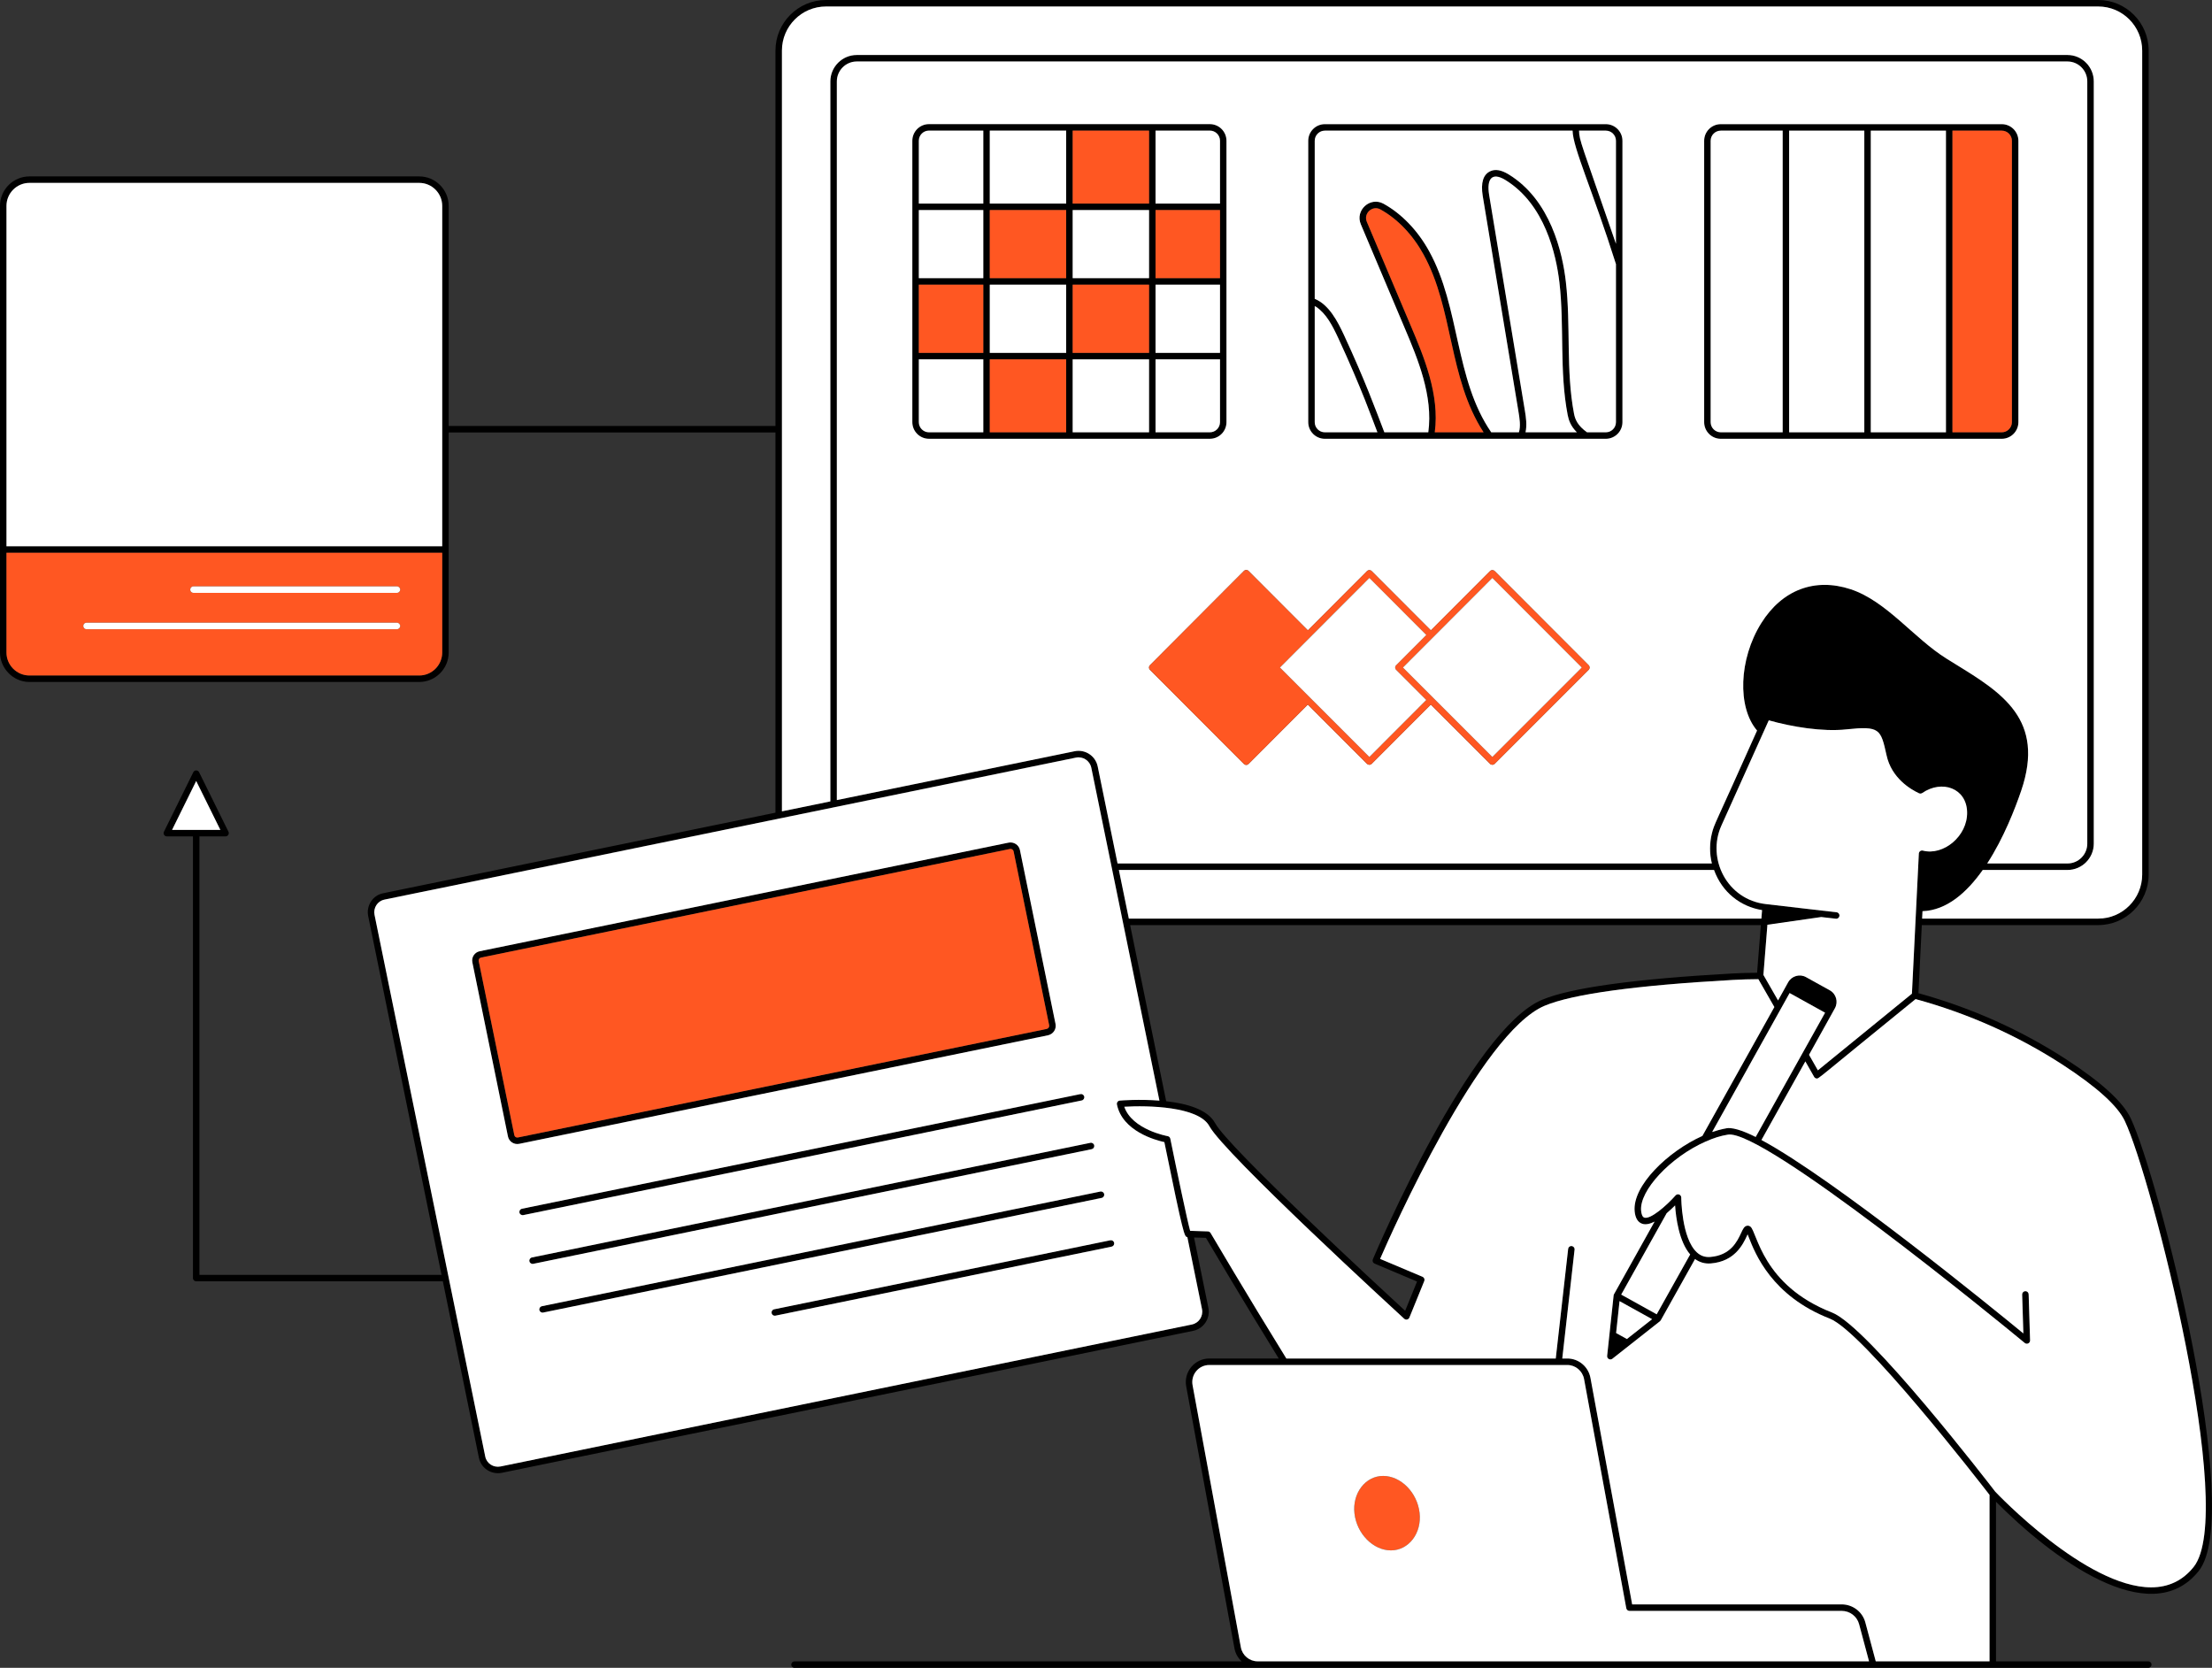 <svg width="382" height="288" viewBox="0 0 382 288" fill="none" xmlns="http://www.w3.org/2000/svg">
<rect x="0" y="0" width="382" height="288" fill="#333333" stroke="none"/>
<g clip-path="url(#clip0_475_2091)">
<path d="M160.424 21.433H208.936C210.52 21.433 211.804 22.723 211.804 24.307V35.696C211.804 35.696 211.811 35.706 211.811 35.712C211.811 35.718 211.804 35.721 211.804 35.727V48.579C211.804 48.579 211.811 48.588 211.811 48.594C211.811 48.601 211.804 48.607 211.804 48.61V61.477C211.804 61.477 211.811 61.486 211.811 61.492C211.811 61.499 211.804 61.502 211.804 61.508V72.895C211.804 74.478 210.52 75.768 208.936 75.768H160.424C158.843 75.768 157.555 74.478 157.555 72.895V24.307C157.555 22.723 158.843 21.433 160.424 21.433ZM199.553 74.65H208.936C209.902 74.65 210.688 73.863 210.688 72.895V62.052H199.553V74.65ZM199.553 60.934H210.688V49.157H199.553V60.934ZM199.553 48.035H210.688V36.271H199.553V48.035ZM199.553 35.153H210.688V24.307C210.688 23.338 209.902 22.551 208.936 22.551H199.553V35.153ZM185.244 74.65H198.437V62.052H185.244V74.65ZM185.244 60.934H198.437V49.157H185.244V60.934ZM185.244 48.035H198.437V36.271H185.244V48.035ZM185.244 35.153H198.437V22.551H185.244V35.153ZM170.929 74.65H184.125V62.052H170.929V74.65ZM170.929 60.934H184.125V49.157H170.929V60.934ZM170.929 48.035H184.125V36.271H170.929V48.035ZM170.929 35.153H184.125V22.551H170.929V35.153ZM158.675 72.895C158.675 73.863 159.461 74.65 160.424 74.65H169.813V62.052H158.675V72.895ZM158.675 60.934H169.813V49.157H158.675V60.934ZM158.675 48.035H169.813V36.271H158.675V48.035ZM158.675 35.153H169.813V22.551H160.424C159.461 22.551 158.675 23.338 158.675 24.307V35.153Z" fill="black"/>
<path d="M228.795 21.44H277.319C278.9 21.44 280.188 22.729 280.188 24.313V72.895C280.188 74.481 278.9 75.771 277.319 75.771H228.795C227.211 75.771 225.926 74.481 225.926 72.895V24.313C225.926 22.729 227.211 21.44 228.795 21.44ZM279.068 24.313C279.068 23.345 278.282 22.558 277.319 22.558H272.692C272.738 24.297 273.028 24.606 279.068 42.099V24.313ZM263.449 74.65H272.314C271.251 73.588 270.905 72.561 270.73 71.658C269.271 64.078 270.175 56.299 269.305 48.779C268.744 43.954 266.786 35.24 259.942 31.062C257.597 29.656 256.727 30.946 257.16 33.635L263.337 70.909C263.527 72.07 263.724 73.376 263.449 74.65ZM256.203 74.65C250.088 65.209 251.049 53.382 245.826 43.922C243.967 40.537 241.326 37.782 238.389 36.162C237.002 35.4 235.421 36.852 236.044 38.307L243.64 56.271C245.891 61.58 248.651 68.16 247.778 74.65H256.203ZM227.045 72.895C227.045 73.863 227.831 74.65 228.795 74.65H237.872C237.039 72.526 235.159 67.105 231.096 58.348C230.086 56.187 229.032 54.147 227.264 52.967C227.18 52.914 227.12 52.904 227.045 52.861V72.895ZM227.045 51.599C229.531 52.62 231.012 55.524 232.106 57.876C235.761 65.746 237.532 70.656 239.069 74.65H246.658C247.525 68.357 244.816 61.908 242.611 56.708L235.015 38.748C233.974 36.312 236.615 33.907 238.926 35.181C242.05 36.902 244.847 39.816 246.805 43.379C252.177 53.11 251.208 65.471 257.528 74.65H262.308C262.645 73.569 262.414 72.195 262.233 71.09L256.056 33.816C255.695 31.561 256.137 30.128 257.372 29.563C258.23 29.166 259.252 29.341 260.518 30.103C267.774 34.531 269.832 43.623 270.412 48.648C271.292 56.196 270.394 64.004 271.825 71.446C272.018 72.429 272.448 73.498 274.073 74.65H277.319C278.282 74.65 279.068 73.863 279.068 72.895V45.609C275.024 32.833 271.641 25.568 271.575 22.558H228.795C227.831 22.558 227.045 23.345 227.045 24.313V51.599Z" fill="black"/>
<path d="M297.172 21.44H345.693C347.274 21.44 348.564 22.729 348.564 24.313V72.895C348.564 74.481 347.274 75.771 345.693 75.771H297.172C295.588 75.771 294.3 74.481 294.3 72.895V24.313C294.3 22.729 295.588 21.44 297.172 21.44ZM337.177 74.65H345.693C346.659 74.65 347.445 73.863 347.445 72.895V24.313C347.445 23.345 346.659 22.558 345.693 22.558H337.177V74.65ZM323.074 74.65H336.058V22.558H323.074V74.65ZM308.974 74.65H321.958V22.558H308.974V74.65ZM295.419 72.895C295.419 73.863 296.205 74.65 297.172 74.65H307.857V22.558H297.172C296.205 22.558 295.419 23.345 295.419 24.313V72.895Z" fill="black"/>
<path d="M233.912 261.354C234.32 264.865 237.145 267.719 240.214 267.719C243.282 267.719 245.564 264.752 245.156 261.226C244.75 257.716 241.925 254.862 238.857 254.862C235.789 254.862 233.506 257.85 233.912 261.354Z" fill="#FF5722"/>
<path d="M82.852 164.256L174.194 145.502C175.073 145.337 175.959 145.899 176.136 146.783L182.285 176.82C182.457 177.698 181.905 178.55 181.007 178.766L89.665 197.516C88.767 197.697 87.9 197.117 87.722 196.239L81.576 166.18C81.399 165.302 81.957 164.434 82.852 164.256ZM82.671 165.955L88.82 196.014C88.873 196.289 89.147 196.486 89.447 196.417L180.764 177.673C181.057 177.601 181.244 177.323 181.188 177.042L175.042 147.007C174.992 146.764 174.764 146.589 174.518 146.589C174.484 146.589 174.449 146.595 174.415 146.601L83.073 165.352C82.789 165.408 82.615 165.683 82.671 165.955Z" fill="black"/>
<path d="M133.256 226.748C133.309 227.013 133.543 227.198 133.801 227.198C133.839 227.198 133.876 227.195 133.914 227.185L191.97 215.268C192.272 215.205 192.469 214.908 192.406 214.606C192.344 214.303 192.045 214.112 191.748 214.171L133.692 226.089C133.387 226.151 133.193 226.448 133.256 226.748Z" fill="black"/>
<path d="M93.15 226.214C93.213 226.52 93.515 226.71 93.808 226.648L190.245 206.854C190.551 206.792 190.744 206.495 190.682 206.192C190.622 205.889 190.323 205.696 190.024 205.755L93.587 225.552C93.284 225.614 93.088 225.911 93.15 226.214Z" fill="black"/>
<path d="M91.429 217.797C91.492 218.106 91.794 218.294 92.087 218.235L188.527 198.438C188.83 198.378 189.023 198.082 188.964 197.779C188.902 197.476 188.602 197.279 188.303 197.341L91.866 217.135C91.564 217.198 91.367 217.494 91.429 217.797Z" fill="black"/>
<path d="M89.704 209.384C89.769 209.69 90.072 209.88 90.365 209.821L186.802 190.024C187.104 189.962 187.301 189.665 187.238 189.362C187.176 189.059 186.874 188.866 186.581 188.928L90.144 208.722C89.838 208.784 89.645 209.081 89.704 209.384Z" fill="black"/>
<path d="M71.195 154.356L71.298 154.337C71.251 154.347 71.204 154.356 71.161 154.365L71.195 154.356ZM278.437 234.63C278.437 234.63 278.431 234.637 278.428 234.64C278.428 234.64 278.434 234.634 278.437 234.63ZM307.903 171.239C307.903 171.239 307.897 171.255 307.894 171.264C307.872 171.298 307.857 171.33 307.844 171.348C307.854 171.327 307.875 171.289 307.903 171.239ZM301.96 184.197V184.203H301.957C301.957 184.203 301.957 184.2 301.96 184.197ZM302.322 183.547C302.322 183.547 302.31 183.572 302.303 183.588C302.288 183.609 302.275 183.631 302.266 183.65C302.281 183.619 302.3 183.584 302.322 183.547ZM302.185 183.797C302.185 183.797 302.179 183.806 302.179 183.809H302.175C302.175 183.809 302.182 183.8 302.185 183.797ZM302.665 182.932C302.665 182.932 302.677 182.91 302.687 182.897C302.677 182.913 302.668 182.932 302.659 182.947C302.659 182.941 302.662 182.938 302.665 182.932ZM302.964 182.395C303.045 182.248 303.136 182.092 303.229 181.923C303.142 182.082 303.049 182.248 302.952 182.423L302.964 182.395ZM303.423 181.573C303.451 181.526 303.476 181.48 303.504 181.433C303.473 181.492 303.438 181.551 303.404 181.614L303.423 181.573ZM303.747 180.992L303.778 180.942C303.75 180.992 303.722 181.045 303.691 181.099L303.747 180.992ZM303.984 180.568L304.012 180.524C303.996 180.549 303.981 180.577 303.965 180.605C303.972 180.593 303.978 180.58 303.984 180.568ZM304.374 179.871L304.408 179.815C304.392 179.84 304.377 179.865 304.364 179.893L304.374 179.871ZM302.175 183.809H302.179C302.179 183.809 302.172 183.816 302.172 183.819C302.172 183.816 302.175 183.812 302.175 183.809ZM302.06 184.019C302.06 184.019 302.054 184.031 302.054 184.034V184.028C302.054 184.028 302.06 184.022 302.06 184.019ZM71.195 154.356L71.298 154.337C71.251 154.347 71.204 154.356 71.161 154.365L71.195 154.356ZM71.195 154.356L71.298 154.337C71.251 154.347 71.204 154.356 71.161 154.365L71.195 154.356ZM302.06 184.019C302.06 184.019 302.054 184.031 302.054 184.034V184.028C302.054 184.028 302.06 184.022 302.06 184.019ZM71.195 154.356L71.298 154.337C71.251 154.347 71.204 154.356 71.161 154.365L71.195 154.356ZM71.195 154.356L71.298 154.337C71.251 154.347 71.204 154.356 71.161 154.365L71.195 154.356ZM71.195 154.356L71.298 154.337C71.251 154.347 71.204 154.356 71.161 154.365L71.195 154.356ZM71.195 154.356L71.298 154.337C71.251 154.347 71.204 154.356 71.161 154.365L71.195 154.356ZM71.195 154.356L71.298 154.337C71.251 154.347 71.204 154.356 71.161 154.365L71.195 154.356ZM71.195 154.356L71.298 154.337C71.251 154.347 71.204 154.356 71.161 154.365L71.195 154.356ZM71.195 154.356L71.298 154.337C71.251 154.347 71.204 154.356 71.161 154.365L71.195 154.356ZM71.195 154.356L71.298 154.337C71.251 154.347 71.204 154.356 71.161 154.365L71.195 154.356ZM71.195 154.356L71.298 154.337C71.251 154.347 71.204 154.356 71.161 154.365L71.195 154.356ZM71.195 154.356L71.298 154.337C71.251 154.347 71.204 154.356 71.161 154.365L71.195 154.356ZM71.195 154.356L71.298 154.337C71.251 154.347 71.204 154.356 71.161 154.365L71.195 154.356ZM71.195 154.356L71.298 154.337C71.251 154.347 71.204 154.356 71.161 154.365L71.195 154.356ZM71.195 154.356L71.298 154.337C71.251 154.347 71.204 154.356 71.161 154.365L71.195 154.356ZM71.195 154.356L71.298 154.337C71.251 154.347 71.204 154.356 71.161 154.365L71.195 154.356ZM71.195 154.356L71.298 154.337C71.251 154.347 71.204 154.356 71.161 154.365L71.195 154.356ZM71.195 154.356L71.298 154.337C71.251 154.347 71.204 154.356 71.161 154.365L71.195 154.356ZM71.195 154.356L71.298 154.337C71.251 154.347 71.204 154.356 71.161 154.365L71.195 154.356ZM71.195 154.356L71.298 154.337C71.251 154.347 71.204 154.356 71.161 154.365L71.195 154.356ZM71.195 154.356L71.298 154.337C71.251 154.347 71.204 154.356 71.161 154.365L71.195 154.356ZM71.195 154.356L71.298 154.337C71.251 154.347 71.204 154.356 71.161 154.365L71.195 154.356ZM71.195 154.356L71.298 154.337C71.251 154.347 71.204 154.356 71.161 154.365L71.195 154.356ZM71.195 154.356L71.298 154.337C71.251 154.347 71.204 154.356 71.161 154.365L71.195 154.356ZM71.195 154.356L71.298 154.337C71.251 154.347 71.204 154.356 71.161 154.365L71.195 154.356ZM71.195 154.356L71.298 154.337C71.251 154.347 71.204 154.356 71.161 154.365L71.195 154.356ZM71.195 154.356L71.298 154.337C71.251 154.347 71.204 154.356 71.161 154.365L71.195 154.356ZM71.195 154.356L71.298 154.337C71.251 154.347 71.204 154.356 71.161 154.365L71.195 154.356ZM71.195 154.356L71.298 154.337C71.251 154.347 71.204 154.356 71.161 154.365L71.195 154.356ZM71.195 154.356L71.298 154.337C71.251 154.347 71.204 154.356 71.161 154.365L71.195 154.356ZM71.195 154.356L71.298 154.337C71.251 154.347 71.204 154.356 71.161 154.365L71.195 154.356ZM71.195 154.356L71.298 154.337C71.251 154.347 71.204 154.356 71.161 154.365L71.195 154.356ZM71.195 154.356L71.298 154.337C71.251 154.347 71.204 154.356 71.161 154.365L71.195 154.356ZM71.195 154.356L71.298 154.337C71.251 154.347 71.204 154.356 71.161 154.365L71.195 154.356ZM71.195 154.356L71.298 154.337C71.251 154.347 71.204 154.356 71.161 154.365L71.195 154.356ZM71.195 154.356L71.298 154.337C71.251 154.347 71.204 154.356 71.161 154.365L71.195 154.356ZM71.195 154.356L71.298 154.337C71.251 154.347 71.204 154.356 71.161 154.365L71.195 154.356ZM71.195 154.356L71.298 154.337C71.251 154.347 71.204 154.356 71.161 154.365L71.195 154.356ZM71.195 154.356L71.298 154.337C71.251 154.347 71.204 154.356 71.161 154.365L71.195 154.356ZM71.195 154.356L71.298 154.337C71.251 154.347 71.204 154.356 71.161 154.365L71.195 154.356ZM71.195 154.356L71.298 154.337C71.251 154.347 71.204 154.356 71.161 154.365L71.195 154.356ZM71.195 154.356L71.298 154.337C71.251 154.347 71.204 154.356 71.161 154.365L71.195 154.356ZM5.085 30.462H72.399C75.202 30.462 77.484 32.748 77.484 35.556V73.554H133.919V8.735C133.919 3.919 137.832 0 142.64 0H362.361C367.16 0 371.061 3.919 371.061 8.735V151.008C371.061 155.824 367.16 159.743 362.361 159.743H331.885L331.305 171.501C340.425 174.022 348.997 177.851 356.786 182.901C362.901 186.876 366.661 190.315 367.965 193.116C372.763 203.244 387.655 261.336 379.704 271.279C371.279 281.848 354.151 268.85 344.7 259.321V286.882H370.995C371.304 286.882 371.557 287.132 371.557 287.441C371.557 287.75 371.304 288 370.995 288H137.209C136.9 288 136.65 287.75 136.65 287.441C136.65 287.132 136.9 286.882 137.209 286.882H214.416C213.805 286.304 213.356 285.548 213.191 284.671L204.853 239.412C204.385 236.898 206.303 234.584 208.844 234.584H220.83C214.747 224.737 209.246 215.433 208.255 213.75C207.553 213.734 206.811 213.715 206.206 213.691L208.679 225.827C209.05 227.641 207.884 229.424 206.072 229.802L86.648 254.327C84.824 254.68 83.053 253.512 82.704 251.717L76.477 221.258H33.881C33.575 221.258 33.322 221.008 33.322 220.699V144.425H28.814C28.396 144.425 28.131 143.981 28.315 143.616L33.382 133.347C33.587 132.932 34.18 132.935 34.383 133.347L39.453 143.616C39.633 143.981 39.371 144.425 38.954 144.425H34.442V220.14H76.249L63.587 158.2C63.209 156.377 64.382 154.593 66.169 154.244L133.919 140.33V74.675H77.484V112.67C77.484 114.075 76.914 115.349 75.991 116.271C75.071 117.192 73.799 117.763 72.399 117.763H5.085C2.185 117.763 -0.001 115.312 -0.001 112.67V35.556C-0.001 32.748 2.278 30.462 5.085 30.462ZM38.053 143.304L33.881 134.859L29.715 143.304H38.053ZM362.361 158.622C366.543 158.622 369.945 155.205 369.945 151.008V8.735C369.945 4.538 366.543 1.121 362.361 1.121H142.64C138.446 1.121 135.035 4.538 135.035 8.735V140.102L143.398 138.385V14.063C143.398 11.546 145.444 9.497 147.96 9.497H357.042C359.543 9.497 361.582 11.546 361.582 14.063V145.677C361.582 148.185 359.543 150.224 357.042 150.224H342.408C339.652 154.125 336.172 157.201 332.003 157.342L331.941 158.622H362.361ZM237.082 217.457C237.768 215.842 254.016 177.797 266.317 172.638C271.256 170.565 282.322 169.034 299.21 168.097C300.601 168.016 302.023 167.985 303.438 167.976L304.093 159.743H195.168L201.392 190.158C204.915 190.558 208.542 191.554 209.829 193.919C212.112 198.15 238.363 222.394 242.663 226.348L244.718 221.292L237.381 218.194C237.097 218.072 236.963 217.747 237.082 217.457ZM304.184 158.622L304.299 157.157C300.613 156.561 297.417 154.134 296.002 150.224H193.222L194.944 158.622H304.184ZM295.634 149.103C295.213 147.445 295.216 145.583 295.637 143.909C296.07 142.173 295.967 142.894 303.435 126.149C299.996 122.145 300.28 113.794 304.168 107.592C307.766 101.852 313.391 99.719 319.584 101.745C325.805 103.8 330.5 110.209 336.163 113.738L337.731 114.709C345.701 119.615 353.228 124.253 349.053 136.52C347.999 139.622 346.019 144.725 343.179 149.103H357.042C358.928 149.103 360.462 147.57 360.462 145.677V14.063C360.462 12.164 358.928 10.618 357.042 10.618H147.96C146.061 10.618 144.517 12.164 144.517 14.063V138.157L185.589 129.721C187.404 129.353 189.181 130.518 189.562 132.332L192.995 149.103H295.634ZM331.373 147.398C331.392 147.029 331.751 146.792 332.072 146.883C335.617 147.807 339.805 144.372 339.711 140.243C339.627 136.114 335.393 134.581 331.96 136.936C331.794 137.048 331.589 137.064 331.408 136.983C330.008 136.333 326.653 134.39 325.798 130.415C324.794 125.899 324.663 125.324 318.845 125.946C314.704 126.395 309.385 125.493 305.456 124.384L297.271 142.57C294.704 148.285 298.268 155.371 304.963 156.117C305.184 156.142 312.381 156.979 312.627 157.007L317.167 157.532C317.476 157.566 317.697 157.844 317.66 158.154C317.626 158.438 317.386 158.647 317.105 158.647C316.881 158.622 314.286 158.325 314.508 158.353L305.222 159.684L304.53 168.347L307.058 172.754C307.373 172.189 307.626 171.739 307.829 171.38C307.829 171.38 307.835 171.37 307.835 171.367C307.835 171.361 307.841 171.355 307.844 171.348C307.854 171.327 307.875 171.289 307.903 171.239C307.903 171.248 307.897 171.255 307.894 171.264C307.907 171.239 307.919 171.214 307.935 171.189C308.059 170.955 308.324 170.474 308.801 169.624C309.413 168.522 310.803 168.122 311.898 168.734L315.989 171.002C317.108 171.623 317.479 173.013 316.877 174.103C316.051 175.589 312.518 181.945 312.409 182.142L313.937 184.824L330.179 171.589C330.192 171.364 330.909 156.783 330.909 156.783C330.953 155.93 331.345 147.935 331.373 147.398ZM304.408 179.815C304.392 179.84 304.377 179.865 304.364 179.893L304.374 179.871C304.352 179.909 304.33 179.946 304.315 179.98C304.274 180.046 304.24 180.112 304.205 180.174C304.127 180.308 304.056 180.44 303.984 180.568L304.012 180.524C303.996 180.549 303.981 180.577 303.965 180.605C303.959 180.614 303.953 180.627 303.947 180.639C303.915 180.693 303.884 180.746 303.859 180.796C303.828 180.846 303.803 180.892 303.778 180.942C303.75 180.992 303.722 181.045 303.691 181.099L303.747 180.992C303.672 181.13 303.597 181.261 303.529 181.386C303.519 181.401 303.51 181.417 303.504 181.433C303.473 181.492 303.438 181.551 303.404 181.614L303.423 181.573C303.379 181.651 303.339 181.726 303.298 181.801C303.273 181.842 303.251 181.882 303.229 181.923C303.142 182.082 303.049 182.248 302.952 182.423L302.964 182.395C302.939 182.438 302.918 182.482 302.896 182.523C302.89 182.529 302.886 182.535 302.883 182.541C302.871 182.566 302.855 182.594 302.84 182.623C302.818 182.66 302.802 182.688 302.787 182.719C302.774 182.738 302.765 182.757 302.755 182.776C302.74 182.801 302.727 182.826 302.715 182.844C302.706 182.857 302.699 182.869 302.696 182.882C302.69 182.888 302.687 182.891 302.687 182.897C302.677 182.913 302.668 182.932 302.659 182.947C302.659 182.95 302.656 182.95 302.656 182.95C302.646 182.969 302.637 182.985 302.628 183C302.621 183.016 302.609 183.032 302.6 183.05C302.578 183.088 302.559 183.125 302.537 183.163C302.503 183.225 302.469 183.285 302.441 183.338C302.397 183.416 302.359 183.481 302.331 183.534C302.319 183.553 302.31 183.572 302.303 183.588C302.288 183.609 302.275 183.631 302.266 183.65C302.257 183.666 302.25 183.681 302.244 183.691H302.241C302.241 183.691 302.232 183.709 302.228 183.716C302.225 183.719 302.225 183.725 302.222 183.728C302.222 183.728 302.221 183.73 302.219 183.734C302.219 183.734 302.21 183.756 302.204 183.766C302.197 183.775 302.194 183.784 302.191 183.791C302.191 183.791 302.19 183.793 302.188 183.797C302.188 183.797 302.182 183.806 302.182 183.809C302.179 183.812 302.175 183.816 302.175 183.819C302.157 183.853 302.141 183.881 302.129 183.903C302.129 183.903 302.126 183.912 302.119 183.916L302.116 183.922C302.107 183.937 302.101 183.95 302.094 183.962C302.091 183.965 302.088 183.969 302.088 183.972C302.082 183.981 302.079 183.987 302.076 183.997C302.073 184.006 302.066 184.012 302.063 184.019C302.06 184.025 302.057 184.031 302.057 184.034V184.028C302.057 184.028 302.045 184.053 302.038 184.062C302.035 184.069 302.032 184.075 302.029 184.078C302.026 184.084 302.023 184.09 302.02 184.097C302.016 184.1 302.016 184.103 302.013 184.106C302.013 184.109 302.01 184.115 302.007 184.118C302.004 184.125 302.001 184.131 301.998 184.134L301.992 184.147C301.988 184.156 301.985 184.162 301.979 184.172C301.973 184.181 301.97 184.184 301.97 184.187C301.97 184.19 301.97 184.19 301.967 184.193L301.963 184.197V184.203H301.96L301.954 184.215V184.222C300.563 186.714 298.543 190.333 295.677 195.471C296.126 195.311 297.367 194.955 298.222 194.818C299.566 194.609 301.979 195.721 303.201 196.33C303.862 195.149 314.526 176.058 315.184 174.874L309.057 171.476C307.133 174.927 305.686 177.523 304.623 179.434C304.604 179.459 304.592 179.484 304.58 179.509C304.576 179.512 304.573 179.518 304.573 179.521C304.555 179.553 304.536 179.581 304.523 179.612C304.495 179.656 304.47 179.699 304.452 179.74C304.439 179.759 304.43 179.781 304.414 179.802C304.411 179.806 304.411 179.809 304.411 179.812L304.408 179.815ZM371.494 274.102C374.5 274.102 376.967 272.919 378.831 270.58C386.358 261.164 371.578 203.353 366.954 193.594C365.738 190.98 362.112 187.698 356.178 183.837C348.43 178.816 339.895 175.005 330.809 172.52C313.438 186.611 314.115 186.308 313.675 186.223C313.513 186.195 313.373 186.095 313.292 185.952L311.773 183.282L304.19 196.851C316.79 203.628 343.989 225.789 349.424 230.255L349.215 223.537C349.206 223.228 349.449 222.972 349.758 222.963C350.07 222.944 350.325 223.194 350.335 223.503L350.581 231.454C350.594 231.932 350.039 232.21 349.664 231.901C344.962 228.01 304.455 194.893 298.393 195.927C297.162 196.123 295.902 196.514 294.648 197.092C294.617 197.104 294.586 197.113 294.552 197.123C288.471 199.799 283.065 205.602 283.411 209.087C283.457 209.556 283.595 210.14 283.963 210.255C285.017 210.608 287.773 208.222 289.366 206.42C289.519 206.248 289.759 206.186 289.984 206.27C290.199 206.351 290.342 206.561 290.342 206.795C290.342 206.864 290.38 213.803 293.036 216.255C293.7 216.864 294.449 217.12 295.353 217.051C298.886 216.77 300.012 214.346 300.685 212.897C301 212.223 301.203 211.779 301.649 211.67C301.87 211.611 302.094 211.664 302.291 211.817C303.46 212.722 304.305 221.942 316.394 226.651C322.612 229.087 343.5 256.192 344.563 257.575C344.862 257.891 360.241 274.102 371.494 274.102ZM286.102 226.951L291.883 216.62C289.962 214.39 289.419 210.29 289.279 208.15C288.874 208.559 288.368 209.034 287.826 209.493L279.971 223.55L286.102 226.951ZM279.685 224.677L279.092 230.186L280.957 231.22L285.31 227.794L279.685 224.677ZM208.844 235.705C206.992 235.705 205.611 237.394 205.954 239.206L214.291 284.465C214.553 285.861 215.769 286.876 217.185 286.876H322.774L321.062 280.477C320.706 279.115 319.469 278.166 318.047 278.166H281.399C281.131 278.166 280.901 277.972 280.851 277.706L273.561 238.135C273.299 236.726 272.083 235.705 270.667 235.705H208.844ZM208.588 212.638C208.782 212.641 208.963 212.747 209.059 212.913C209.122 213.019 215.317 223.55 222.146 234.584H268.671L270.81 215.661C270.842 215.355 271.103 215.133 271.428 215.168C271.733 215.202 271.955 215.48 271.917 215.789L269.794 234.584H270.667C272.622 234.584 274.3 235.992 274.661 237.932L281.864 277.044H318.047C319.977 277.044 321.661 278.34 322.141 280.192L323.931 286.876H343.581V258.134C341.919 255.98 321.726 229.943 315.989 227.694C305.976 223.794 303.098 216.454 302.016 213.691C301.945 213.506 301.867 213.316 301.801 213.147C301.767 213.222 301.733 213.297 301.698 213.369C301.025 214.818 299.622 217.835 295.443 218.166C294.433 218.25 293.523 217.985 292.721 217.41L286.806 227.982C286.772 228.044 286.713 228.113 286.66 228.153C286.445 228.319 278.942 234.234 278.447 234.624C278.444 234.627 278.44 234.63 278.437 234.63C278.437 234.634 278.431 234.637 278.428 234.64C278.428 234.64 278.426 234.641 278.422 234.643C278.035 234.918 277.493 234.602 277.546 234.121C277.574 233.872 278.662 223.709 278.662 223.709C278.671 223.619 278.693 223.544 278.724 223.494L285.737 210.945C284.973 211.333 284.231 211.52 283.62 211.323C282.865 211.08 282.419 210.368 282.298 209.2C281.855 204.756 288.069 198.8 293.99 196.152C293.997 196.142 294.006 196.123 294.025 196.092C294.031 196.08 294.037 196.07 294.043 196.058C294.056 196.036 294.068 196.011 294.084 195.983C294.09 195.974 294.093 195.967 294.096 195.961L294.128 195.908L294.153 195.861L294.168 195.836C294.798 194.709 297.389 190.068 306.422 173.894L303.66 169.081C302.191 169.087 300.716 169.131 299.273 169.212C282.51 170.146 271.568 171.645 266.747 173.672C255.616 178.341 240.353 212.735 238.335 217.382L245.663 220.474C245.947 220.596 246.078 220.92 245.962 221.201L243.393 227.516C243.246 227.875 242.794 227.985 242.498 227.719C241.229 226.557 211.41 199.203 208.844 194.453C206.992 191.049 198.19 190.861 194.155 191.111C195.527 195.09 201.585 196.173 201.648 196.186C201.875 196.223 202.056 196.398 202.103 196.626C203.222 202.12 205.049 210.845 205.53 212.538C206.11 212.572 207.41 212.613 208.588 212.638ZM74.466 153.685L74.422 153.694C74.422 153.694 74.404 153.697 74.394 153.7C74.379 153.703 74.363 153.706 74.347 153.71C74.326 153.713 74.294 153.719 74.254 153.728C74.232 153.731 74.21 153.738 74.192 153.741C74.188 153.741 74.188 153.741 74.185 153.741C74.182 153.741 74.179 153.741 74.179 153.741C74.167 153.744 74.157 153.747 74.145 153.747H74.142C74.142 153.747 74.12 153.753 74.107 153.756C74.042 153.769 73.955 153.788 73.833 153.813C73.796 153.819 73.758 153.828 73.721 153.834L73.643 153.85C73.643 153.85 73.612 153.856 73.552 153.869H73.562C73.543 153.872 73.524 153.878 73.499 153.881C73.493 153.881 73.49 153.884 73.484 153.884C73.465 153.888 73.449 153.891 73.431 153.894C73.393 153.903 73.35 153.913 73.3 153.922C73.272 153.928 73.244 153.934 73.212 153.941C73.184 153.947 73.153 153.95 73.128 153.956L73.103 153.962C73.066 153.969 73.032 153.978 72.997 153.984C72.96 153.991 72.922 154 72.888 154.006C72.848 154.016 72.807 154.022 72.767 154.031C72.735 154.037 72.704 154.044 72.676 154.05C72.667 154.05 72.66 154.05 72.654 154.05C72.632 154.056 72.611 154.059 72.592 154.066L72.539 154.075C72.539 154.075 72.52 154.078 72.511 154.081L72.402 154.103C72.374 154.109 72.349 154.112 72.321 154.119C72.302 154.122 72.286 154.128 72.268 154.131C72.221 154.14 72.177 154.15 72.13 154.159H72.124C72.065 154.172 72.003 154.184 71.94 154.197C71.918 154.203 71.897 154.206 71.875 154.212C71.787 154.231 71.719 154.244 71.669 154.253C71.647 154.259 71.622 154.262 71.6 154.269C71.55 154.278 71.498 154.287 71.445 154.3C71.419 154.303 71.398 154.309 71.373 154.315H71.367C71.31 154.328 71.254 154.337 71.198 154.35C71.161 154.359 71.12 154.365 71.08 154.375C70.986 154.393 70.893 154.412 70.793 154.434L70.712 154.45C70.677 154.456 70.649 154.462 70.621 154.468L70.546 154.484C70.503 154.493 70.465 154.5 70.431 154.509L70.397 154.515C70.362 154.521 70.325 154.528 70.288 154.537C69.237 154.753 67.949 155.015 66.39 155.337C65.189 155.571 64.438 156.779 64.684 157.966L83.802 251.492C84.035 252.682 85.198 253.459 86.43 253.222L205.851 228.7C207.054 228.447 207.834 227.257 207.584 226.045L205.053 213.606C205.053 213.606 205.006 213.603 204.999 213.6C204.56 213.491 204.391 213.447 201.083 197.207C199.533 196.87 193.837 195.324 192.895 190.708C192.829 190.374 193.063 190.065 193.394 190.037C193.662 190.012 196.758 189.768 200.232 190.04C198.398 181.086 189.131 135.793 188.467 132.551C188.215 131.342 187.027 130.562 185.817 130.811C112.077 145.955 83.992 151.723 74.469 153.678L74.466 153.685ZM1.115 112.67C1.115 114.853 2.886 116.642 5.085 116.642H72.402C74.591 116.642 76.368 114.856 76.368 112.67V95.446H1.115V112.67ZM1.115 94.325H76.368V35.556C76.368 33.363 74.588 31.58 72.399 31.58H5.085C2.896 31.58 1.115 33.363 1.115 35.556V94.325ZM71.161 154.365L71.195 154.356L71.298 154.337C71.251 154.347 71.204 154.356 71.161 154.365ZM71.195 154.356L71.298 154.337C71.251 154.347 71.204 154.356 71.161 154.365L71.195 154.356ZM71.195 154.356L71.298 154.337C71.251 154.347 71.204 154.356 71.161 154.365L71.195 154.356ZM71.195 154.356L71.298 154.337C71.251 154.347 71.204 154.356 71.161 154.365L71.195 154.356ZM71.195 154.356L71.298 154.337C71.251 154.347 71.204 154.356 71.161 154.365L71.195 154.356ZM71.195 154.356L71.298 154.337C71.251 154.347 71.204 154.356 71.161 154.365L71.195 154.356ZM71.195 154.356L71.298 154.337C71.251 154.347 71.204 154.356 71.161 154.365L71.195 154.356ZM71.195 154.356L71.298 154.337C71.251 154.347 71.204 154.356 71.161 154.365L71.195 154.356ZM71.195 154.356L71.298 154.337C71.251 154.347 71.204 154.356 71.161 154.365L71.195 154.356ZM71.195 154.356L71.298 154.337C71.251 154.347 71.204 154.356 71.161 154.365L71.195 154.356ZM71.195 154.356L71.298 154.337C71.251 154.347 71.204 154.356 71.161 154.365L71.195 154.356ZM71.195 154.356L71.298 154.337C71.251 154.347 71.204 154.356 71.161 154.365L71.195 154.356ZM71.195 154.356L71.298 154.337C71.251 154.347 71.204 154.356 71.161 154.365L71.195 154.356ZM71.195 154.356L71.298 154.337C71.251 154.347 71.204 154.356 71.161 154.365L71.195 154.356ZM71.195 154.356L71.298 154.337C71.251 154.347 71.204 154.356 71.161 154.365L71.195 154.356ZM71.195 154.356L71.298 154.337C71.251 154.347 71.204 154.356 71.161 154.365L71.195 154.356ZM71.195 154.356L71.298 154.337C71.251 154.347 71.204 154.356 71.161 154.365L71.195 154.356ZM71.195 154.356L71.298 154.337C71.251 154.347 71.204 154.356 71.161 154.365L71.195 154.356ZM71.195 154.356L71.298 154.337C71.251 154.347 71.204 154.356 71.161 154.365L71.195 154.356ZM71.195 154.356L71.298 154.337C71.251 154.347 71.204 154.356 71.161 154.365L71.195 154.356ZM71.195 154.356L71.298 154.337C71.251 154.347 71.204 154.356 71.161 154.365L71.195 154.356ZM71.195 154.356L71.298 154.337C71.251 154.347 71.204 154.356 71.161 154.365L71.195 154.356ZM71.195 154.356L71.298 154.337C71.251 154.347 71.204 154.356 71.161 154.365L71.195 154.356ZM71.195 154.356L71.298 154.337C71.251 154.347 71.204 154.356 71.161 154.365L71.195 154.356ZM71.195 154.356L71.298 154.337C71.251 154.347 71.204 154.356 71.161 154.365L71.195 154.356ZM71.195 154.356L71.298 154.337C71.251 154.347 71.204 154.356 71.161 154.365L71.195 154.356ZM71.195 154.356L71.298 154.337C71.251 154.347 71.204 154.356 71.161 154.365L71.195 154.356ZM71.195 154.356L71.298 154.337C71.251 154.347 71.204 154.356 71.161 154.365L71.195 154.356ZM71.195 154.356L71.298 154.337C71.251 154.347 71.204 154.356 71.161 154.365L71.195 154.356ZM71.195 154.356L71.298 154.337C71.251 154.347 71.204 154.356 71.161 154.365L71.195 154.356ZM71.195 154.356L71.298 154.337C71.251 154.347 71.204 154.356 71.161 154.365L71.195 154.356ZM71.195 154.356L71.298 154.337C71.251 154.347 71.204 154.356 71.161 154.365L71.195 154.356ZM71.195 154.356L71.298 154.337C71.251 154.347 71.204 154.356 71.161 154.365L71.195 154.356ZM71.195 154.356L71.298 154.337C71.251 154.347 71.204 154.356 71.161 154.365L71.195 154.356ZM71.195 154.356L71.298 154.337C71.251 154.347 71.204 154.356 71.161 154.365L71.195 154.356ZM71.195 154.356L71.298 154.337C71.251 154.347 71.204 154.356 71.161 154.365L71.195 154.356ZM71.195 154.356L71.298 154.337C71.251 154.347 71.204 154.356 71.161 154.365L71.195 154.356ZM71.195 154.356L71.298 154.337C71.251 154.347 71.204 154.356 71.161 154.365L71.195 154.356ZM71.195 154.356L71.298 154.337C71.251 154.347 71.204 154.356 71.161 154.365L71.195 154.356ZM71.195 154.356L71.298 154.337C71.251 154.347 71.204 154.356 71.161 154.365L71.195 154.356ZM71.195 154.356L71.298 154.337C71.251 154.347 71.204 154.356 71.161 154.365L71.195 154.356ZM304.374 179.871L304.408 179.815C304.392 179.84 304.377 179.865 304.364 179.893L304.374 179.871ZM303.747 180.992L303.778 180.942C303.75 180.992 303.722 181.045 303.691 181.099L303.747 180.992ZM302.322 183.547C302.322 183.547 302.328 183.541 302.331 183.534C302.319 183.553 302.31 183.572 302.303 183.588C302.31 183.572 302.316 183.559 302.322 183.547ZM302.175 183.809C302.175 183.809 302.182 183.8 302.185 183.797C302.182 183.803 302.179 183.806 302.179 183.809C302.175 183.812 302.172 183.816 302.172 183.819C302.172 183.816 302.175 183.812 302.175 183.809ZM302.06 184.019C302.06 184.019 302.054 184.031 302.054 184.034V184.028C302.054 184.028 302.06 184.022 302.06 184.019ZM301.96 184.197V184.203H301.957C301.957 184.203 301.957 184.2 301.96 184.197ZM71.195 154.356L71.298 154.337C71.251 154.347 71.204 154.356 71.161 154.365L71.195 154.356ZM71.195 154.356L71.298 154.337C71.251 154.347 71.204 154.356 71.161 154.365L71.195 154.356ZM303.747 180.992L303.778 180.942C303.75 180.992 303.722 181.045 303.691 181.099L303.747 180.992ZM304.374 179.871L304.408 179.815C304.392 179.84 304.377 179.865 304.364 179.893L304.374 179.871Z" fill="black"/>
<path d="M29.715 143.304H38.053L33.881 134.859L29.715 143.304Z" fill="white"/>
<path d="M135.036 8.735V140.102L143.399 138.385V14.063C143.399 11.546 145.444 9.497 147.961 9.497H357.043C359.543 9.497 361.583 11.546 361.583 14.063V145.677C361.583 148.185 359.543 150.224 357.043 150.224H342.409C339.653 154.125 336.173 157.201 332.004 157.342L331.942 158.622H362.362C366.543 158.622 369.945 155.205 369.945 151.008V8.735C369.945 4.538 366.543 1.121 362.362 1.121H142.641C138.447 1.121 135.036 4.538 135.036 8.735Z" fill="white"/>
<path d="M1.117 35.556V94.325H76.369V35.556C76.369 33.363 74.589 31.58 72.4 31.58H5.086C2.897 31.58 1.117 33.363 1.117 35.556Z" fill="white"/>
<path d="M147.96 10.618H357.042C358.929 10.618 360.463 12.164 360.463 14.063V145.677C360.463 147.57 358.929 149.103 357.042 149.103H343.179C346.02 144.725 348 139.621 349.054 136.52C353.229 124.253 345.702 119.615 337.732 114.709L336.163 113.738C330.501 110.209 325.805 103.8 319.584 101.745C313.392 99.719 307.767 101.852 304.168 107.592C300.28 113.794 299.996 122.145 303.436 126.149C295.968 142.894 296.071 142.173 295.637 143.909C295.216 145.583 295.213 147.445 295.634 149.103H192.995L189.562 132.332C189.182 130.518 187.404 129.353 185.59 129.721L144.518 138.157V14.063C144.518 12.164 146.061 10.618 147.96 10.618ZM294.3 72.895C294.3 74.481 295.587 75.771 297.171 75.771H345.692C347.273 75.771 348.564 74.481 348.564 72.895V24.313C348.564 22.729 347.273 21.44 345.692 21.44H297.171C295.587 21.44 294.3 22.729 294.3 24.313V72.895ZM280.187 72.895V24.313C280.187 22.729 278.899 21.44 277.318 21.44H228.794C227.21 21.44 225.926 22.729 225.926 24.313V72.895C225.926 74.481 227.21 75.771 228.794 75.771H277.318C278.899 75.771 280.187 74.481 280.187 72.895ZM198.589 115.662L214.822 131.92C215.04 132.139 215.396 132.139 215.614 131.92L225.854 121.664L236.084 131.898C236.306 132.117 236.658 132.117 236.876 131.898L247.095 121.664L257.328 131.898C257.55 132.12 257.902 132.114 258.117 131.898L274.35 115.662C274.568 115.443 274.568 115.09 274.35 114.871L258.117 98.613C257.908 98.401 257.537 98.401 257.328 98.613L247.101 108.853L236.876 98.613C236.668 98.401 236.297 98.401 236.084 98.613L225.86 108.853L215.614 98.591C215.396 98.373 215.04 98.373 214.822 98.591L198.589 114.871C198.371 115.09 198.371 115.443 198.589 115.662ZM157.555 72.895C157.555 74.478 158.843 75.768 160.423 75.768H208.935C210.519 75.768 211.804 74.478 211.804 72.895V61.508C211.804 61.508 211.81 61.499 211.81 61.492C211.81 61.486 211.804 61.483 211.804 61.477V48.61C211.804 48.61 211.81 48.601 211.81 48.594C211.81 48.588 211.804 48.585 211.804 48.579V35.727C211.804 35.727 211.81 35.718 211.81 35.712C211.81 35.706 211.804 35.703 211.804 35.696V24.307C211.804 22.723 210.519 21.433 208.935 21.433H160.423C158.843 21.433 157.555 22.723 157.555 24.307V72.895Z" fill="white"/>
<path d="M323.073 22.558H336.057V74.65H323.073V22.558Z" fill="white"/>
<path d="M308.973 22.558H321.957V74.65H308.973V22.558Z" fill="white"/>
<path d="M295.419 24.313V72.895C295.419 73.863 296.205 74.65 297.172 74.65H307.857V22.558H297.172C296.205 22.558 295.419 23.345 295.419 24.313Z" fill="white"/>
<path d="M272.692 22.558C272.739 24.297 273.029 24.606 279.068 42.099V24.313C279.068 23.345 278.283 22.558 277.319 22.558H272.692Z" fill="white"/>
<path d="M257.16 33.635L263.337 70.909C263.528 72.07 263.724 73.376 263.45 74.65H272.314C271.251 73.588 270.905 72.561 270.73 71.658C269.271 64.078 270.175 56.299 269.305 48.779C268.744 43.954 266.786 35.24 259.942 31.062C257.597 29.656 256.727 30.946 257.16 33.635Z" fill="white"/>
<path d="M227.045 52.861V72.895C227.045 73.863 227.831 74.65 228.794 74.65H237.871C237.039 72.526 235.158 67.105 231.095 58.348C230.085 56.187 229.031 54.147 227.263 52.967C227.179 52.914 227.12 52.904 227.045 52.861Z" fill="white"/>
<path d="M227.046 24.313V51.599C229.531 52.62 231.012 55.524 232.106 57.876C235.761 65.746 237.532 70.656 239.069 74.65H246.659C247.526 68.357 244.816 61.908 242.611 56.708L235.016 38.748C233.974 36.312 236.615 33.907 238.926 35.181C242.05 36.902 244.847 39.816 246.805 43.379C252.178 53.11 251.208 65.471 257.528 74.65H262.309C262.645 73.569 262.415 72.195 262.234 71.09L256.057 33.816C255.695 31.561 256.138 30.128 257.373 29.563C258.23 29.166 259.253 29.341 260.519 30.103C267.775 34.531 269.833 43.623 270.412 48.648C271.292 56.196 270.394 64.004 271.825 71.446C272.018 72.429 272.449 73.498 274.073 74.65H277.319C278.283 74.65 279.068 73.863 279.068 72.895V45.609C275.024 32.833 271.641 25.568 271.576 22.558H228.795C227.832 22.558 227.046 23.345 227.046 24.313Z" fill="white"/>
<path d="M158.675 36.271H169.812V48.035H158.675V36.271Z" fill="white"/>
<path d="M158.675 24.307V35.153H169.812V22.551H160.424C159.46 22.551 158.675 23.338 158.675 24.307Z" fill="white"/>
<path d="M170.927 22.551H184.123V35.153H170.927V22.551Z" fill="white"/>
<path d="M185.243 36.271H198.436V48.035H185.243V36.271Z" fill="white"/>
<path d="M199.553 22.551V35.153H210.688V24.307C210.688 23.338 209.902 22.551 208.935 22.551H199.553Z" fill="white"/>
<path d="M199.553 62.052V74.65H208.935C209.902 74.65 210.688 73.863 210.688 72.895V62.052H199.553Z" fill="white"/>
<path d="M199.553 49.157H210.688V60.934H199.553V49.157Z" fill="white"/>
<path d="M170.927 49.157H184.123V60.934H170.927V49.157Z" fill="white"/>
<path d="M185.243 62.052H198.436V74.65H185.243V62.052Z" fill="white"/>
<path d="M158.675 62.052V72.895C158.675 73.863 159.46 74.65 160.424 74.65H169.812V62.052H158.675Z" fill="white"/>
<path d="M193.222 150.224L194.943 158.622H304.183L304.299 157.157C300.613 156.561 297.417 154.134 296.002 150.224H193.222Z" fill="white"/>
<path d="M66.387 155.343C67.946 155.021 69.234 154.759 70.285 154.543C70.322 154.534 70.36 154.528 70.394 154.522L70.428 154.515C70.463 154.506 70.5 154.5 70.544 154.49L70.618 154.475C70.647 154.468 70.675 154.462 70.709 154.456L70.79 154.44C70.89 154.418 70.983 154.4 71.077 154.381C71.117 154.372 71.158 154.365 71.195 154.356L71.161 154.365C71.205 154.356 71.251 154.347 71.298 154.337L71.195 154.356C71.251 154.343 71.308 154.334 71.364 154.322H71.37C71.395 154.315 71.417 154.309 71.442 154.306C71.495 154.294 71.548 154.284 71.598 154.275C71.619 154.269 71.644 154.265 71.666 154.259C71.716 154.25 71.785 154.237 71.872 154.219C71.894 154.212 71.916 154.209 71.938 154.203C72 154.19 72.062 154.178 72.121 154.165H72.128C72.174 154.156 72.218 154.147 72.265 154.137C72.284 154.134 72.299 154.128 72.318 154.125C72.346 154.119 72.371 154.116 72.399 154.109L72.508 154.087C72.508 154.087 72.527 154.081 72.536 154.081L72.589 154.072C72.608 154.066 72.63 154.062 72.652 154.056C72.658 154.056 72.664 154.056 72.673 154.056C72.701 154.05 72.733 154.044 72.764 154.037C72.804 154.028 72.845 154.022 72.885 154.012C72.92 154.006 72.957 153.997 72.995 153.991C73.029 153.984 73.063 153.975 73.101 153.969L73.126 153.962C73.15 153.956 73.182 153.953 73.21 153.947C73.241 153.941 73.269 153.934 73.297 153.928C73.347 153.919 73.391 153.909 73.428 153.9C73.447 153.897 73.462 153.894 73.481 153.891C73.487 153.891 73.49 153.888 73.496 153.888C73.522 153.884 73.54 153.878 73.559 153.875H73.55C73.609 153.863 73.637 153.856 73.64 153.856L73.718 153.841C73.755 153.834 73.793 153.825 73.83 153.819C73.952 153.794 74.039 153.775 74.105 153.763C74.117 153.759 74.129 153.756 74.139 153.753H74.142C74.142 153.753 74.164 153.75 74.176 153.747C74.176 153.747 74.176 153.747 74.183 153.747C74.183 153.747 74.183 153.747 74.189 153.747C74.207 153.744 74.229 153.738 74.251 153.735C74.292 153.725 74.323 153.719 74.345 153.716C74.36 153.713 74.376 153.71 74.391 153.706C74.401 153.703 74.41 153.7 74.419 153.7L74.463 153.691C83.986 151.736 112.071 145.968 185.811 130.824C187.021 130.574 188.209 131.355 188.461 132.563C189.126 135.805 198.393 181.099 200.226 190.052C196.752 189.781 193.656 190.024 193.388 190.049C193.057 190.077 192.824 190.386 192.889 190.721C193.831 195.336 199.528 196.882 201.077 197.22C204.386 213.459 204.554 213.503 204.994 213.612C205 213.612 205.037 213.612 205.047 213.619L207.579 226.058C207.828 227.269 207.048 228.459 205.845 228.712L86.424 253.234C85.193 253.472 84.029 252.694 83.796 251.504L64.678 157.979C64.432 156.792 65.184 155.583 66.384 155.349L66.387 155.343ZM133.255 226.748C133.308 227.013 133.542 227.198 133.801 227.198C133.838 227.198 133.876 227.195 133.913 227.185L191.969 215.268C192.272 215.205 192.468 214.909 192.406 214.606C192.343 214.303 192.044 214.112 191.748 214.171L133.692 226.089C133.386 226.151 133.193 226.448 133.255 226.748ZM93.15 226.214C93.212 226.52 93.515 226.71 93.808 226.648L190.245 206.854C190.551 206.792 190.744 206.495 190.681 206.192C190.622 205.889 190.323 205.696 190.024 205.755L93.587 225.552C93.284 225.614 93.088 225.911 93.15 226.214ZM91.429 217.797C91.491 218.106 91.794 218.294 92.087 218.235L188.527 198.438C188.829 198.378 189.023 198.082 188.963 197.779C188.901 197.476 188.602 197.279 188.302 197.341L91.865 217.135C91.563 217.198 91.366 217.494 91.429 217.797ZM89.704 209.384C89.77 209.69 90.072 209.88 90.365 209.821L186.803 190.024C187.105 189.962 187.301 189.665 187.239 189.362C187.177 189.059 186.874 188.866 186.581 188.928L90.144 208.722C89.839 208.784 89.645 209.081 89.704 209.384ZM81.576 166.177L87.721 196.239C87.899 197.117 88.766 197.697 89.664 197.516L181.006 178.766C181.904 178.55 182.456 177.698 182.284 176.82L176.135 146.783C175.958 145.899 175.072 145.337 174.193 145.502L82.851 164.256C81.956 164.434 81.398 165.302 81.576 166.177Z" fill="white"/>
<path d="M317.66 158.154C317.626 158.438 317.386 158.647 317.105 158.647C316.881 158.622 314.286 158.325 314.508 158.353L305.222 159.684L304.53 168.347L307.058 172.754C307.373 172.188 307.626 171.739 307.829 171.38C307.829 171.38 307.835 171.37 307.835 171.367C307.835 171.361 307.841 171.355 307.844 171.348C307.854 171.327 307.875 171.289 307.903 171.239C307.903 171.248 307.897 171.255 307.894 171.264C307.907 171.239 307.919 171.214 307.935 171.189C308.059 170.955 308.324 170.474 308.801 169.625C309.413 168.522 310.803 168.122 311.898 168.734L315.989 171.002C317.108 171.623 317.479 173.013 316.877 174.103C316.051 175.589 312.518 181.945 312.409 182.142L313.937 184.824L330.179 171.589C330.192 171.364 330.909 156.783 330.909 156.783C330.953 155.93 331.345 147.935 331.374 147.398C331.392 147.029 331.751 146.792 332.072 146.883C335.617 147.807 339.805 144.372 339.711 140.243C339.627 136.114 335.393 134.581 331.96 136.936C331.794 137.048 331.589 137.064 331.408 136.983C330.008 136.333 326.653 134.39 325.798 130.415C324.794 125.899 324.663 125.324 318.845 125.946C314.704 126.395 309.385 125.493 305.456 124.384L297.271 142.57C294.705 148.285 298.269 155.371 304.963 156.117C305.184 156.142 312.381 156.979 312.627 157.007L317.167 157.532C317.476 157.566 317.697 157.844 317.66 158.154Z" fill="white"/>
<path d="M295.675 195.471C296.124 195.311 297.365 194.955 298.219 194.818C299.563 194.609 301.976 195.721 303.199 196.33C303.86 195.149 314.524 176.058 315.182 174.874L309.055 171.476C307.131 174.927 305.684 177.523 304.621 179.434C304.602 179.459 304.589 179.484 304.577 179.509C304.574 179.512 304.571 179.518 304.571 179.521C304.552 179.553 304.533 179.581 304.521 179.612C304.493 179.656 304.468 179.699 304.449 179.74C304.437 179.759 304.427 179.781 304.412 179.802C304.409 179.806 304.409 179.809 304.409 179.812C304.393 179.84 304.377 179.865 304.365 179.893L304.374 179.871C304.352 179.909 304.331 179.946 304.315 179.98C304.274 180.046 304.24 180.112 304.206 180.174C304.128 180.308 304.056 180.44 303.984 180.568L304.013 180.524C303.997 180.549 303.981 180.577 303.966 180.605C303.96 180.614 303.953 180.627 303.947 180.639C303.916 180.693 303.885 180.746 303.86 180.796C303.829 180.846 303.804 180.892 303.779 180.942C303.751 180.992 303.723 181.045 303.691 181.099L303.748 180.992C303.673 181.13 303.598 181.261 303.529 181.386C303.52 181.401 303.511 181.417 303.504 181.433C303.473 181.492 303.439 181.551 303.405 181.614L303.423 181.573C303.38 181.651 303.339 181.726 303.299 181.801C303.274 181.842 303.252 181.882 303.23 181.923C303.143 182.082 303.049 182.248 302.952 182.423L302.965 182.395C302.94 182.438 302.918 182.482 302.896 182.523C302.89 182.529 302.887 182.535 302.884 182.541C302.871 182.566 302.856 182.594 302.84 182.623C302.818 182.66 302.803 182.688 302.787 182.719C302.775 182.738 302.765 182.757 302.756 182.776C302.74 182.801 302.728 182.826 302.715 182.844C302.706 182.857 302.7 182.869 302.697 182.882C302.69 182.888 302.687 182.891 302.687 182.897C302.678 182.913 302.669 182.932 302.659 182.947C302.659 182.95 302.656 182.95 302.656 182.95C302.647 182.969 302.637 182.985 302.628 183C302.622 183.016 302.609 183.032 302.6 183.05C302.578 183.088 302.56 183.125 302.538 183.163C302.503 183.225 302.469 183.285 302.441 183.338C302.397 183.416 302.36 183.481 302.332 183.534C302.319 183.553 302.31 183.572 302.304 183.588C302.288 183.609 302.276 183.631 302.266 183.65C302.257 183.666 302.251 183.681 302.245 183.691H302.241C302.241 183.691 302.232 183.709 302.229 183.716C302.226 183.719 302.226 183.725 302.223 183.728C302.223 183.728 302.222 183.73 302.22 183.734C302.22 183.734 302.21 183.756 302.204 183.766C302.198 183.775 302.195 183.784 302.192 183.791C302.192 183.791 302.191 183.793 302.188 183.797C302.188 183.797 302.182 183.806 302.182 183.809C302.179 183.812 302.176 183.816 302.176 183.819C302.157 183.853 302.142 183.881 302.129 183.903C302.129 183.903 302.126 183.912 302.12 183.915L302.117 183.922C302.107 183.937 302.101 183.95 302.095 183.962C302.092 183.965 302.089 183.969 302.089 183.972C302.082 183.981 302.079 183.987 302.076 183.997C302.073 184.006 302.067 184.012 302.064 184.019C302.061 184.025 302.057 184.031 302.057 184.034V184.028C302.057 184.028 302.045 184.053 302.039 184.062C302.036 184.069 302.033 184.075 302.029 184.078C302.026 184.084 302.023 184.09 302.02 184.097C302.017 184.1 302.017 184.103 302.014 184.106C302.014 184.109 302.011 184.115 302.008 184.118C302.004 184.125 302.001 184.131 301.998 184.134L301.992 184.147C301.989 184.156 301.986 184.162 301.98 184.172C301.973 184.181 301.97 184.184 301.97 184.187C301.97 184.19 301.97 184.19 301.967 184.193L301.964 184.197V184.203H301.961L301.955 184.215V184.222C300.564 186.714 298.543 190.333 295.678 195.471H295.675Z" fill="white"/>
<path d="M279.972 223.55L286.102 226.951L291.883 216.62C289.962 214.39 289.42 210.29 289.279 208.15C288.874 208.559 288.369 209.034 287.826 209.493L279.972 223.55Z" fill="white"/>
<path d="M279.093 230.186L280.958 231.22L285.311 227.794L279.685 224.677L279.093 230.186Z" fill="white"/>
<path d="M208.844 235.705H270.667C272.082 235.705 273.298 236.726 273.56 238.135L280.85 277.706C280.9 277.972 281.131 278.166 281.399 278.166H318.046C319.468 278.166 320.706 279.115 321.062 280.477L322.773 286.876H217.185C215.769 286.876 214.553 285.861 214.291 284.465L205.953 239.209C205.61 237.394 206.992 235.705 208.844 235.705ZM233.91 261.354C234.319 264.865 237.144 267.719 240.212 267.719C243.28 267.719 245.563 264.752 245.154 261.226C244.749 257.716 241.924 254.861 238.856 254.861C235.787 254.861 233.505 257.85 233.91 261.354Z" fill="white"/>
<path d="M283.412 209.087C283.458 209.556 283.596 210.14 283.963 210.255C285.017 210.608 287.774 208.222 289.367 206.42C289.52 206.248 289.76 206.186 289.985 206.27C290.2 206.351 290.343 206.561 290.343 206.795C290.343 206.864 290.381 213.803 293.037 216.255C293.701 216.864 294.45 217.12 295.354 217.051C298.887 216.77 300.012 214.346 300.686 212.897C301.001 212.223 301.204 211.779 301.649 211.67C301.871 211.611 302.095 211.664 302.292 211.817C303.461 212.722 304.306 221.942 316.395 226.651C322.612 229.087 343.501 256.192 344.564 257.575C344.863 257.891 360.242 274.102 371.495 274.102C374.501 274.102 376.967 272.919 378.832 270.58C386.359 261.164 371.579 203.353 366.955 193.594C365.739 190.98 362.113 187.697 356.179 183.837C348.43 178.816 339.896 175.005 330.81 172.52C313.439 186.611 314.116 186.308 313.676 186.223C313.514 186.195 313.374 186.095 313.292 185.952L311.774 183.282L304.191 196.851C316.791 203.628 343.99 225.789 349.425 230.255L349.216 223.537C349.207 223.228 349.45 222.972 349.759 222.963C350.071 222.944 350.326 223.194 350.336 223.503L350.582 231.454C350.594 231.932 350.039 232.21 349.665 231.901C344.963 228.01 304.456 194.893 298.394 195.927C297.162 196.123 295.903 196.514 294.649 197.092C294.618 197.104 294.587 197.113 294.553 197.123C288.472 199.799 283.065 205.602 283.412 209.087Z" fill="white"/>
<path d="M194.156 191.111C195.528 195.09 201.586 196.173 201.649 196.186C201.876 196.223 202.057 196.398 202.104 196.626C203.223 202.12 205.051 210.845 205.531 212.538C206.111 212.572 207.411 212.613 208.59 212.638C208.783 212.641 208.964 212.747 209.06 212.913C209.123 213.019 215.318 223.55 222.147 234.584H268.672L270.812 215.661C270.843 215.355 271.105 215.133 271.429 215.168C271.734 215.202 271.956 215.48 271.918 215.789L269.795 234.584H270.668C272.623 234.584 274.301 235.992 274.662 237.932L281.865 277.044H318.048C319.978 277.044 321.662 278.34 322.142 280.192L323.932 286.876H343.582V258.134C341.92 255.98 321.727 229.943 315.99 227.694C305.978 223.794 303.1 216.454 302.018 213.691C301.946 213.506 301.868 213.316 301.802 213.147C301.768 213.222 301.734 213.297 301.7 213.369C301.026 214.818 299.623 217.835 295.445 218.166C294.434 218.25 293.524 217.985 292.722 217.41L286.807 227.982C286.773 228.044 286.714 228.113 286.661 228.153C286.446 228.319 278.944 234.234 278.448 234.624C278.445 234.627 278.442 234.63 278.438 234.63C278.438 234.634 278.432 234.637 278.429 234.64C278.429 234.64 278.427 234.641 278.423 234.643C278.036 234.918 277.494 234.602 277.547 234.121C277.575 233.872 278.663 223.709 278.663 223.709C278.672 223.619 278.694 223.544 278.725 223.494L285.738 210.945C284.974 211.333 284.232 211.52 283.621 211.323C282.866 211.08 282.42 210.368 282.299 209.2C281.856 204.756 288.07 198.8 293.992 196.152C293.998 196.142 294.007 196.123 294.026 196.092C294.032 196.08 294.038 196.07 294.045 196.058C294.057 196.036 294.07 196.011 294.085 195.983C294.091 195.974 294.094 195.967 294.098 195.961L294.129 195.908L294.154 195.861L294.169 195.836C294.799 194.709 297.39 190.068 306.423 173.894L303.661 169.081C302.192 169.087 300.717 169.131 299.274 169.212C282.511 170.146 271.569 171.645 266.749 173.672C255.617 178.341 240.354 212.735 238.336 217.382L245.664 220.474C245.948 220.596 246.079 220.92 245.963 221.201L243.394 227.516C243.247 227.875 242.795 227.985 242.499 227.719C241.23 226.557 211.411 199.203 208.845 194.453C206.993 191.049 198.191 190.861 194.156 191.111Z" fill="white"/>
<path d="M76.369 95.446V112.67C76.369 114.856 74.592 116.642 72.403 116.642H5.086C2.888 116.642 1.117 114.853 1.117 112.67V95.446H76.369ZM68.546 101.252H33.414C33.105 101.252 32.856 101.502 32.856 101.811C32.856 102.12 33.105 102.373 33.414 102.373H68.546C68.855 102.373 69.107 102.123 69.107 101.811C69.107 101.499 68.855 101.252 68.546 101.252ZM14.942 108.65H68.546C68.855 108.65 69.107 108.401 69.107 108.091C69.107 107.782 68.855 107.529 68.546 107.529H14.942C14.637 107.529 14.384 107.779 14.384 108.091C14.384 108.404 14.637 108.65 14.942 108.65Z" fill="#FF5722"/>
<path d="M198.589 114.871L214.822 98.591C215.04 98.373 215.396 98.373 215.614 98.591L225.86 108.853L236.084 98.613C236.297 98.401 236.668 98.401 236.876 98.613L247.101 108.853L257.328 98.613C257.537 98.401 257.908 98.401 258.117 98.613L274.35 114.871C274.568 115.09 274.568 115.443 274.35 115.662L258.117 131.898C257.902 132.114 257.55 132.12 257.328 131.898L247.095 121.664L236.876 131.898C236.658 132.117 236.306 132.117 236.084 131.898L225.854 121.664L215.614 131.92C215.396 132.139 215.04 132.139 214.822 131.92L198.589 115.662C198.371 115.443 198.371 115.09 198.589 114.871ZM257.721 130.711L273.165 115.268L257.721 99.8L242.28 115.265C242.498 115.484 257.465 130.452 257.721 130.711ZM236.48 130.711L246.303 120.874L241.095 115.665C240.874 115.443 240.877 115.087 241.095 114.871L246.312 109.643L236.48 99.8L221.04 115.265C221.258 115.484 236.225 130.452 236.48 130.711Z" fill="#FF5722"/>
<path d="M221.04 115.265C221.258 115.484 236.225 130.452 236.481 130.711L246.303 120.874L241.096 115.665C240.875 115.443 240.878 115.087 241.096 114.871L246.312 109.643L236.481 99.8L221.04 115.265Z" fill="white"/>
<path d="M242.279 115.265C242.497 115.484 257.464 130.452 257.72 130.711L273.164 115.268L257.72 99.8L242.279 115.265Z" fill="white"/>
<path d="M236.045 38.307L243.64 56.271C245.892 61.58 248.651 68.16 247.778 74.65H256.203C250.089 65.209 251.049 53.382 245.826 43.922C243.968 40.537 241.327 37.782 238.389 36.162C237.002 35.4 235.421 36.852 236.045 38.307Z" fill="#FF5722"/>
<path d="M185.243 49.157H198.436V60.934H185.243V49.157Z" fill="#FF5722"/>
<path d="M170.927 62.052H184.123V74.65H170.927V62.052Z" fill="#FF5722"/>
<path d="M158.675 49.157H169.812V60.934H158.675V49.157Z" fill="#FF5722"/>
<path d="M170.927 36.271H184.123V48.035H170.927V36.271Z" fill="#FF5722"/>
<path d="M185.243 22.551H198.436V35.153H185.243V22.551Z" fill="#FF5722"/>
<path d="M199.553 36.271H210.688V48.035H199.553V36.271Z" fill="#FF5722"/>
<path d="M337.177 22.558V74.65H345.693C346.66 74.65 347.445 73.863 347.445 72.895V24.313C347.445 23.345 346.66 22.558 345.693 22.558H337.177Z" fill="#FF5722"/>
<path d="M82.671 165.955L88.82 196.014C88.873 196.289 89.147 196.486 89.446 196.417L180.763 177.673C181.056 177.601 181.243 177.323 181.187 177.042L175.042 147.007C174.992 146.764 174.764 146.589 174.518 146.589C174.483 146.589 174.449 146.595 174.415 146.601L83.073 165.352C82.789 165.408 82.614 165.683 82.671 165.955Z" fill="#FF5722"/>
<path d="M32.854 101.811C32.854 102.123 33.104 102.373 33.412 102.373H68.544C68.853 102.373 69.106 102.123 69.106 101.811C69.106 101.499 68.853 101.252 68.544 101.252H33.412C33.104 101.252 32.854 101.502 32.854 101.811Z" fill="white"/>
<path d="M14.383 108.091C14.383 108.401 14.635 108.65 14.941 108.65H68.544C68.853 108.65 69.106 108.401 69.106 108.091C69.106 107.782 68.853 107.529 68.544 107.529H14.941C14.635 107.529 14.383 107.779 14.383 108.091Z" fill="white"/>
</g>
<defs>
<clipPath id="clip0_475_2091">
<rect width="382" height="288" fill="white" transform="matrix(-1 0 0 1 382 0)"/>
</clipPath>
</defs>
</svg>
